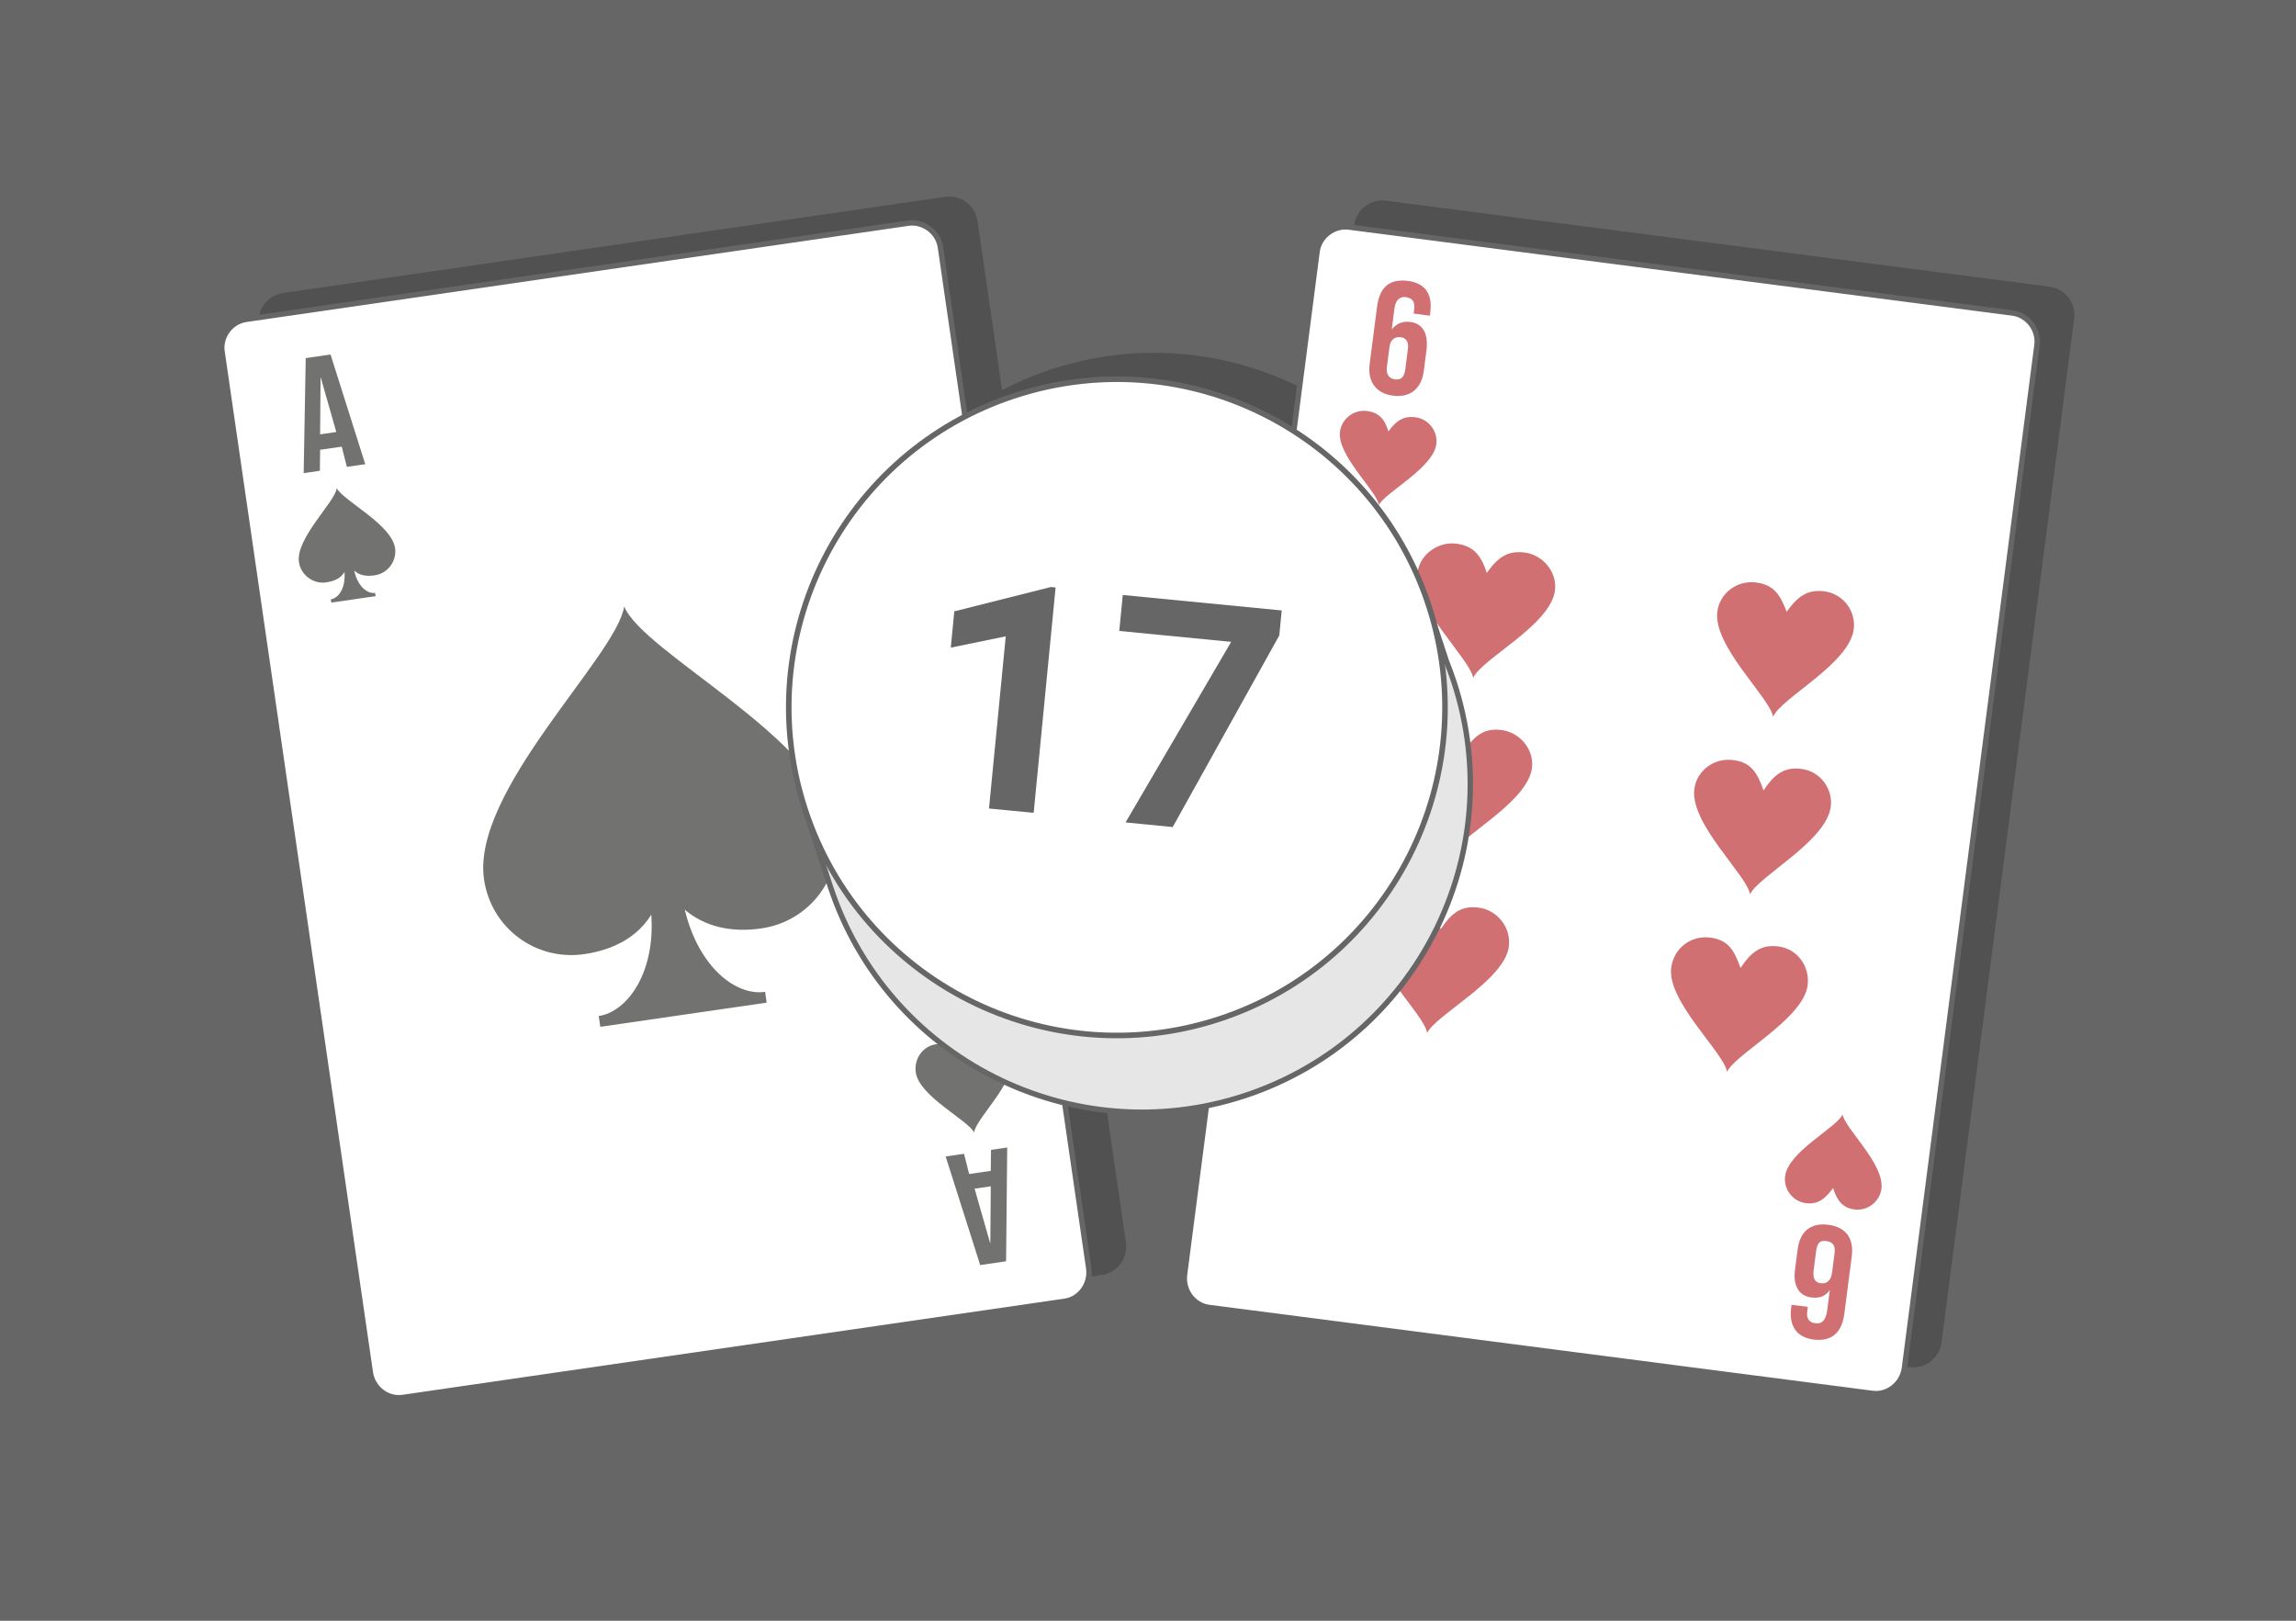 <?xml version="1.0" encoding="UTF-8"?>
<!DOCTYPE svg PUBLIC "-//W3C//DTD SVG 1.1//EN" "http://www.w3.org/Graphics/SVG/1.1/DTD/svg11.dtd">
<!-- Creator: CorelDRAW 2020 (64-Bit) -->
<svg xmlns="http://www.w3.org/2000/svg" xml:space="preserve" width="425px" height="300px" version="1.1" style="shape-rendering:geometricPrecision; text-rendering:geometricPrecision; image-rendering:optimizeQuality; fill-rule:evenodd; clip-rule:evenodd"
viewBox="0 0 9607.7 6781.9"
 xmlns:xlink="http://www.w3.org/1999/xlink"
 xmlns:xodm="http://www.corel.com/coreldraw/odm/2003">
 <defs>
  <style type="text/css">
   <![CDATA[
    .str1 {stroke:#666666;stroke-width:22.6;stroke-linecap:round;stroke-linejoin:round;stroke-miterlimit:2.613}
    .str0 {stroke:#666666;stroke-width:22.6;stroke-linecap:round;stroke-linejoin:round;stroke-miterlimit:2.613}
    .fil0 {fill:#666666}
    .fil5 {fill:#E6E6E6}
    .fil6 {fill:white}
    .fil1 {fill:#515151;fill-rule:nonzero}
    .fil7 {fill:#666666;fill-rule:nonzero}
    .fil4 {fill:#727271;fill-rule:nonzero}
    .fil3 {fill:#D07073;fill-rule:nonzero}
    .fil2 {fill:white;fill-rule:nonzero}
   ]]>
  </style>
 </defs>
 <g id="Layer_x0020_1">
  <g id="_3014782515504">
   <rect class="fil0" width="9607.7" height="6781.9"/>
   <path id="path14" class="fil1" d="M1083.7 1362.3c-9.7,-66.7 35.1,-126.7 101.8,-136.4l2768.8 -402.2c66.6,-9.6 126.6,35.1 136.3,101.8l102.7 706.8c65.4,-34 134.4,-63.4 206.8,-87.1 407.8,-134 833.4,-66.5 1168.9,148l97.1 -749.4c8.6,-66.8 67.9,-112.5 134.7,-103.8l2774.7 359.4c66.8,8.6 112.5,67.9 103.9,134.7l-554.8 4282.6c-8.6,66.8 -67.9,112.5 -134.7,103.8l-2774.7 -359.4c-66.8,-8.7 -112.5,-68 -103.9,-134.8l91.9 -709.2c-200.8,40.3 -402.6,34.2 -592.6,-12l100.8 693.8c9.6,66.7 -35.1,126.7 -101.8,136.4l-2768.8 402.2c-66.7,9.6 -126.6,-35.1 -136.3,-101.8l-620.8 -4273.4z"/>
   <g>
    <path id="path14_0" class="fil2 str0" d="M7969.3 5723.7c-8.8,68 -70.2,115.3 -133.6,107.1l-2776.9 -359.8c-63.4,-8.2 -110.8,-69.6 -102,-137.5l554.6 -4281c8.2,-63.4 69.6,-110.7 133,-102.5l2777 359.7c63.4,8.3 110.7,69.7 102.5,133.1l-554.6 4280.9z"/>
    <g id="_799894368">
     <path class="fil3" d="M5731.4 1523.2c-9.4,72.5 25.5,123.1 98,132.5 72.5,9.4 119.1,-30.6 128.5,-103.1l11.1 -86.1c8.8,-68 -13.1,-112.2 -67.4,-119.3 -36.3,-4.7 -61.3,10.5 -77.8,31.4l11.2 -86.1c5.2,-40.7 25.1,-52 47.8,-49.1 27.2,3.6 39,18.9 34.9,50.6l-2.4 18.1 68 8.9 1.7 -13.6c10,-77.1 -20.9,-122.5 -93.4,-131.9 -77,-10 -118.5,26.1 -129.1,107.6l-31.1 240.1 0 0zm129.7 -112.1c22.6,2.9 34.4,18.2 30.3,49.9l-11.1 86.1c-4.1,31.7 -19.5,43.6 -42.1,40.6 -22.7,-2.9 -39,-18.8 -34.9,-50.5l11.1 -86.1c4.1,-31.7 24,-43 46.7,-40z"/>
     <path class="fil3" d="M5810 1805.2c33.6,-46.3 63.8,-65.5 113.6,-59 54.4,7 93.8,58.2 86.7,112.6 -12.9,99.6 -215,202.4 -240.2,254.4 -6.5,-56.1 -175.8,-207 -162.9,-306.7 7,-54.3 58.2,-93.8 112.5,-86.7 49.9,6.4 74.1,32.6 90.3,85.4l0 0z"/>
    </g>
    <g id="_799895264">
     <path class="fil3" d="M7748.7 5257.6c10,-77 -25.5,-123.1 -97.9,-132.5 -72.5,-9.4 -118.6,26.1 -128.6,103.1l-11.1 86.1c-8.8,67.9 18.2,108.3 68,114.8 36.3,4.6 60.7,-6 77.8,-31.4l-11.1 86c-5.9,45.3 -25.8,56.6 -48.4,53.6 -27.2,-3.5 -39.1,-18.8 -35,-50.5l2.4 -18.2 -68 -8.8 -1.7 13.6c-9.4,72.5 21,122.5 93.5,131.9 77,10 119.1,-30.6 129,-107.6l31.1 -240.1 0 0zm-129.6 112.1c-22.7,-2.9 -34.5,-18.3 -29.8,-54.5l10.5 -81.5c4.7,-36.3 19.5,-43.6 42.2,-40.6 22.6,2.9 39.6,14.3 34.9,50.5l-10.6 81.6c-4.7,36.2 -24.6,47.5 -47.2,44.5z"/>
     <path class="fil3" d="M7670.7 4971.1c-33.6,46.3 -64.3,70 -114.2,63.5 -54.3,-7 -93.8,-58.2 -86.7,-112.6 13.5,-104.2 215.1,-202.4 240.8,-259 6.6,56.2 175.9,207.1 162.4,311.3 -7.1,54.3 -58.2,93.7 -112.6,86.7 -49.8,-6.4 -73.5,-37.2 -89.7,-89.9l0 0z"/>
    </g>
    <path class="fil3" d="M7476.4 2560c45,-63.3 86,-94.9 158.4,-85.5 77,10 132.2,81.7 122.3,158.7 -18.8,144.9 -304.4,287.6 -337.6,366.2 -12.7,-80 -252,-295.2 -233.2,-440.2 10,-77 81.6,-132.2 163.1,-121.6 72.5,9.4 99.5,49.7 127,122.4z"/>
    <path class="fil3" d="M7283.3 4050.3c45.6,-67.7 86.6,-99.3 159.1,-89.9 77,10 132.2,81.6 121.6,163.2 -18.2,140.4 -304.4,287.6 -337,361.6 -12.7,-79.9 -252,-295.2 -233.8,-435.6 10.6,-81.5 82.2,-136.7 163.8,-126.2 72.4,9.4 99.5,49.8 126.3,126.9z"/>
    <path class="fil3" d="M6221.5 2397.4c45.1,-63.3 86,-94.8 158.5,-85.4 77,10 136.7,82.2 126.8,159.2 -18.8,145 -309,287 -342.2,365.6 -12.7,-79.9 -251.9,-295.2 -233.1,-440.1 9.9,-77 86.1,-131.7 163.1,-121.7 72.5,9.4 104,50.3 126.9,122.4l0 0z"/>
    <path class="fil3" d="M6028.5 3887.8c45.6,-67.8 86.5,-99.3 159,-89.9 77,9.9 136.8,82.2 126.2,163.7 -18.2,140.4 -308.9,287 -341.6,361.1 -12.6,-80 -251.9,-295.2 -233.7,-435.6 10.6,-81.6 86.7,-136.2 163.7,-126.2 72.5,9.4 104.1,50.3 126.4,126.9l0 0z"/>
    <path class="fil3" d="M7379.5 3307.4c45.7,-67.8 86.6,-99.3 159.1,-89.9 77,9.9 132.2,81.6 122.2,158.6 -18.7,145 -305,292.1 -337.6,366.2 -12.7,-79.9 -251.9,-295.2 -233.2,-440.1 10,-77.1 81.7,-132.3 163.2,-121.7 72.5,9.4 99.5,49.7 126.3,126.9z"/>
    <path class="fil3" d="M6124.7 3144.9c45.7,-67.8 86.6,-99.4 159.1,-90 77,10 136.7,82.2 126.7,159.2 -18.7,145 -309.5,291.6 -342.1,365.6 -12.7,-79.9 -252,-295.1 -233.2,-440.1 10,-77 86.2,-131.6 163.2,-121.6 72.4,9.3 104,50.3 126.3,126.9l0 0z"/>
   </g>
   <g>
    <path id="path14_1" class="fil2 str0" d="M4555.7 5306.1c9.9,67.8 -36.5,129.9 -99.8,139.1l-2771 402.6c-63.3,9.2 -125.4,-37.2 -135.3,-105l-620.5 -4271.9c-9.2,-63.3 37.1,-125.4 100.4,-134.6l2771.1 -402.5c63.3,-9.2 125.4,37.1 134.6,100.4l620.5 4271.9z"/>
    <path class="fil4" d="M1383.2 1483.4l-103.9 15.1 -8.6 481.3 67.8 -9.8 1.1 -87.9 90.4 -13.1 21.5 84.5 76.9 -11.1 -145.2 -459zm-41.7 93.8l65.8 230.5 -67.8 9.8 2 -240.3z"/>
    <path class="fil4" d="M4101.6 5293.6l108.4 -15.8 4.7 -476.1 -67.8 9.9 -1 87.8 -90.5 13.2 -21.5 -84.6 -76.8 11.2 144.5 454.4zm42.4 -89.2l-65.8 -230.5 67.8 -9.9 -2 240.4z"/>
    <path class="fil4" d="M1482.3 2387.6c21.3,20 49.8,25.1 85.9,19.8 54.3,-7.9 92.9,-59.6 85,-113.9 -14.4,-99.4 -218.1,-199.1 -244.1,-250.7 -5.7,56.2 -172.6,209.7 -158.2,309.2 7.9,54.2 59.7,92.8 113.9,85 36.2,-5.3 62,-18.3 76.8,-43.5 5.3,68.5 -25.6,109.9 -57.3,114.5 0.7,4.5 1.4,9 2,13.5 31.7,-4.6 63.3,-9.2 90.4,-13.1 31.7,-4.6 63.3,-9.2 95,-13.8 -0.7,-4.5 -1.4,-9 -2,-13.6 -31.7,4.6 -73.1,-26.3 -87.4,-93.4l0 0z"/>
    <path class="fil4" d="M4043.9 4388.1c14.8,-25.3 39.9,-42.8 76.1,-48 54.2,-7.9 106,30.7 114.5,89.5 14.5,99.4 -152.5,252.9 -158.2,309.2 -25.9,-51.7 -229.6,-151.3 -244.1,-250.8 -8.5,-58.7 30.1,-110.5 84.4,-118.4 36.1,-5.2 65.2,4.4 86.6,24.4 -14.4,-67.2 -56.5,-102.6 -88.1,-98 0,0 -0.7,-4.5 -1.3,-9.1 31.6,-4.6 63.3,-9.2 94.9,-13.8 31.6,-4.6 58.8,-8.5 90.4,-13.1 0.7,4.5 1.3,9 1.3,9 -31.6,4.6 -61.9,50.6 -56.5,119.1l0 0z"/>
    <path class="fil4" d="M2865.5 3806.8c84.1,70.9 194,96.5 320.6,78.1 203.4,-29.6 342.5,-215.9 312.9,-419.4 -53.8,-370.6 -807.9,-731.9 -887.2,-928.1 -29.8,207.4 -640.3,771.5 -586.4,1142.2 29.5,203.4 215.9,342.5 419.3,313 126.6,-18.4 224.7,-74.2 280.6,-165.4 17.4,246.7 -102.4,407.2 -219.9,424.3 2.6,18.1 4.6,31.6 6.6,45.2 117.5,-17.1 230.5,-33.5 348.1,-50.6 113,-16.4 230.5,-33.5 348,-50.5 -1.9,-13.6 -3.9,-27.2 -6.5,-45.2 -122.1,17.7 -278.1,-102.7 -336.1,-343.6z"/>
   </g>
   <path class="fil5 str1" d="M4350.3 1976c610.9,-200.7 1261.7,50.7 1589.8,571l36.2 -11.9 76.3 232.2c11.1,27.7 21.5,55.9 31,84.7 236.7,720.5 -155.5,1496.5 -876,1733.2 -720.5,236.7 -1496.5,-155.5 -1733.2,-876l-104.4 -317.8 39 -12.8c-44.3,-613.5 330.5,-1201.9 941.3,-1402.6z"/>
   <circle class="fil6 str1" transform="matrix(0.978 -0.321 0.321 0.978 4673.63 2959.94)" r="1333.6"/>
   <polygon class="fil7" points="4325.4,3401.3 4138.5,3383.2 4208.6,2662.7 3978.6,2710 3993.3,2558.2 4397.2,2456.4 4417.2,2458.3 "/>
   <polygon id="1" class="fil7" points="5353.3,2658.8 4907.3,3460.7 4710,3441.4 5151.9,2685.8 4683.6,2640.2 4698.3,2489.7 5363.3,2554.4 "/>
  </g>
 </g>
</svg>
